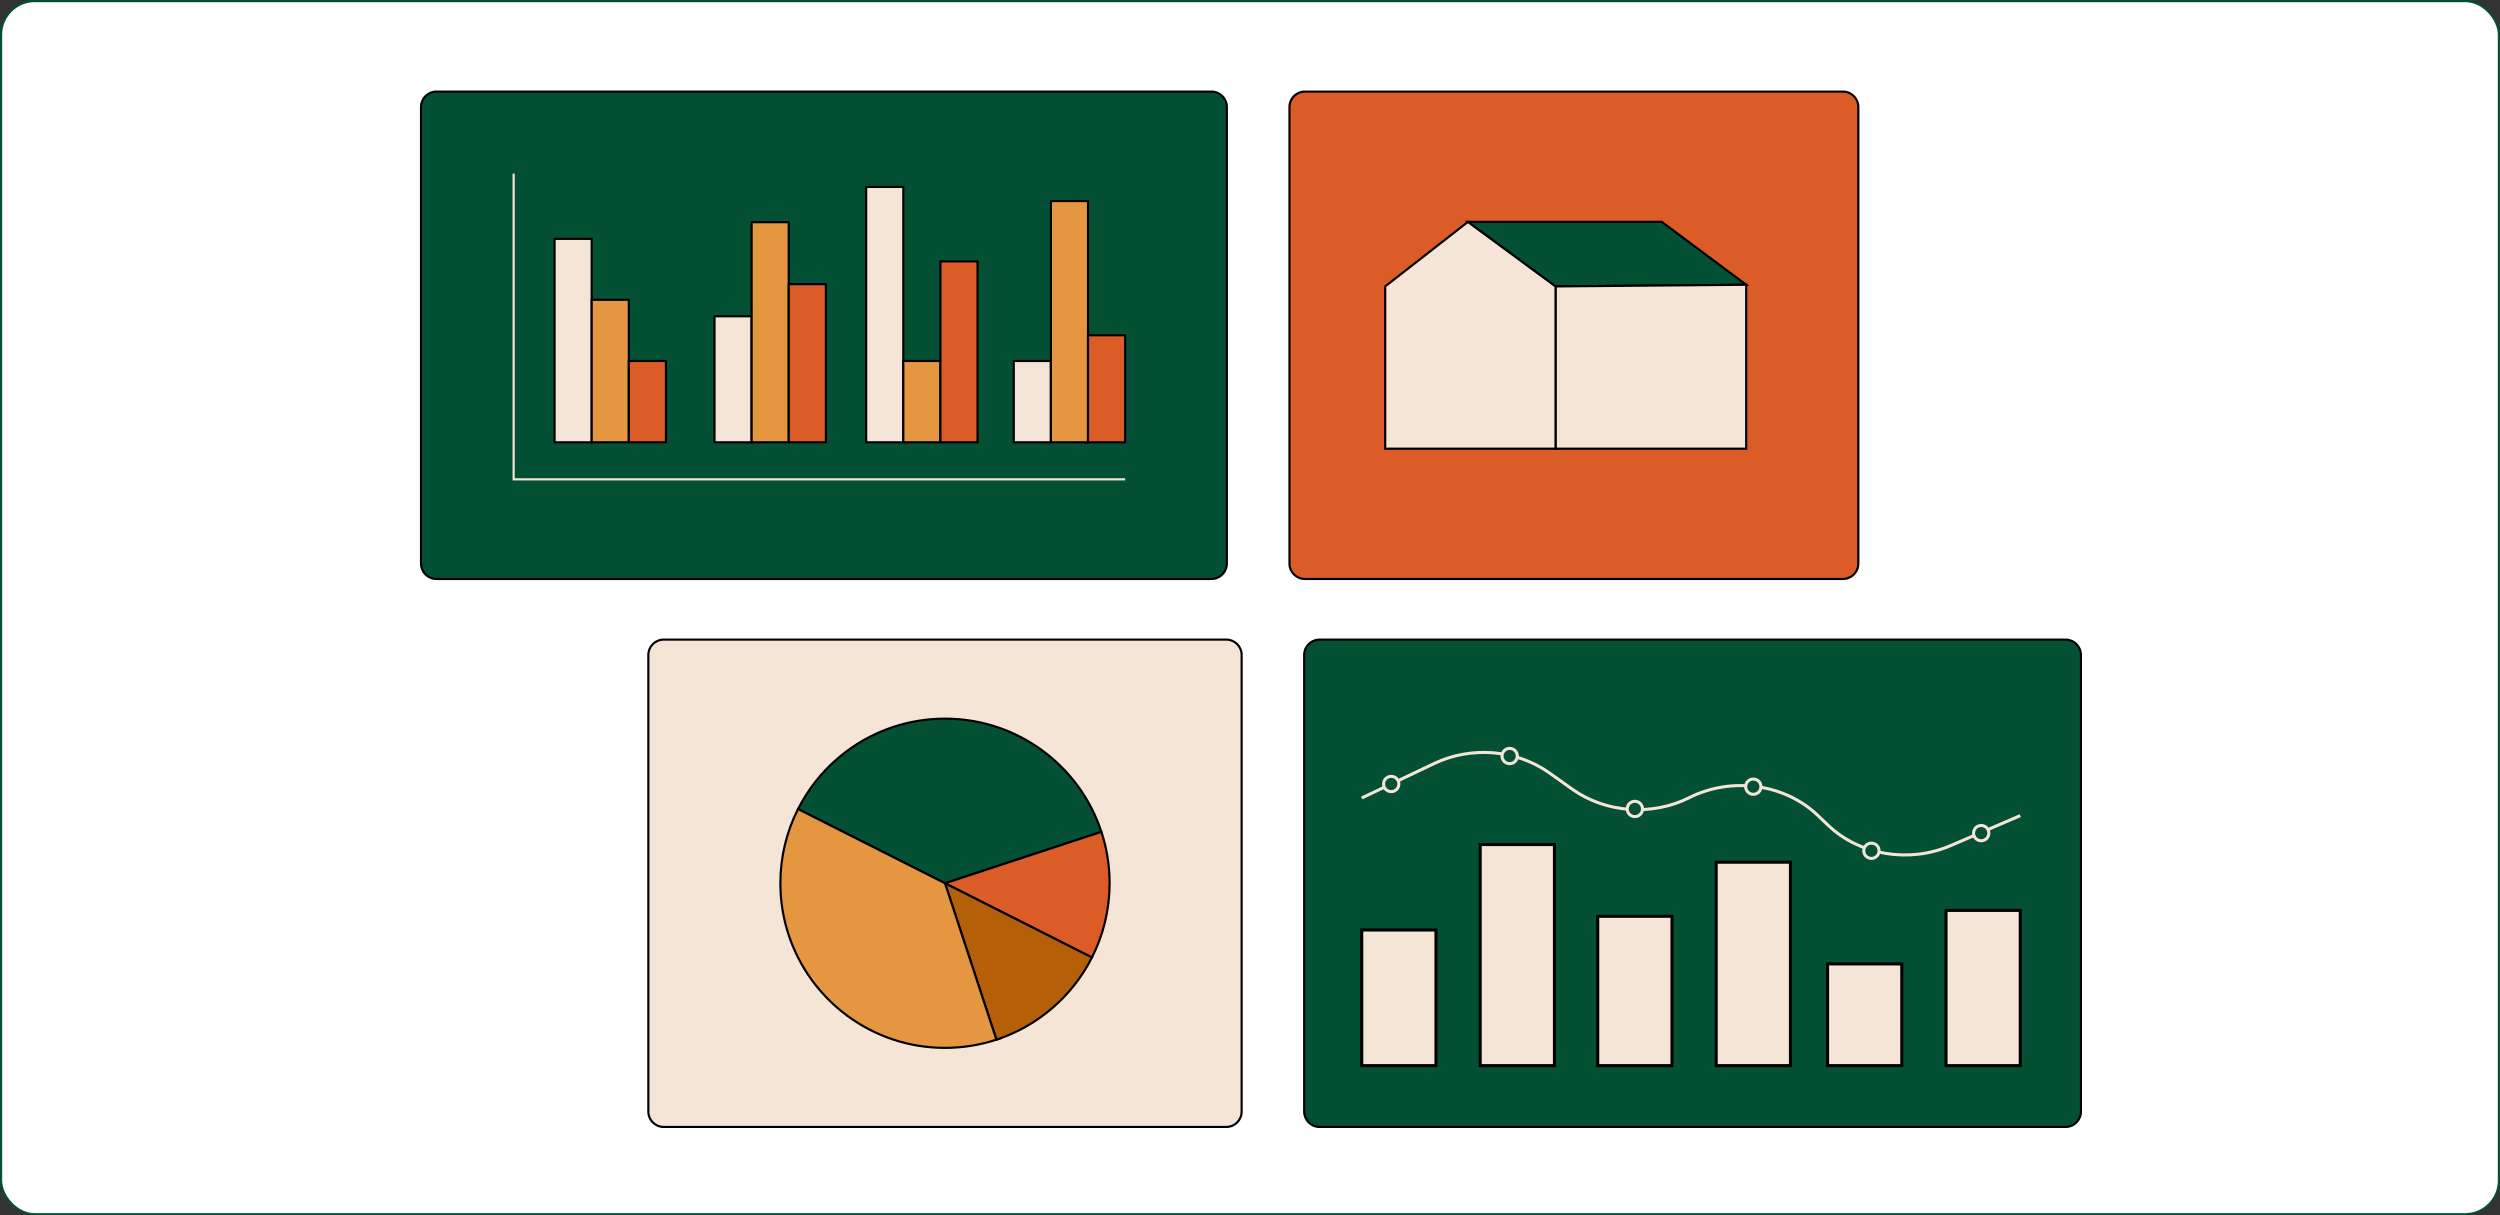 <svg width="576" height="280" viewBox="0 0 576 280" fill="none" xmlns="http://www.w3.org/2000/svg">
<rect x="0" y="0" width="576" height="280" fill="#333333" stroke="none"/>
<rect x="0.25" y="0.25" width="575.5" height="279.5" rx="7.75" fill="white" stroke="#045034" stroke-width="0.5"/>
<path d="M424.621 21.104H300.632C298.678 21.104 297.095 22.687 297.095 24.641V129.853C297.095 131.806 298.678 133.39 300.632 133.39H424.621C426.574 133.39 428.158 131.806 428.158 129.853V24.641C428.158 22.687 426.574 21.104 424.621 21.104Z" fill="#DC5C27" stroke="black" stroke-width="0.5" stroke-miterlimit="10"/>
<path d="M319.146 65.991L338.224 51.11L358.446 65.991V103.382H319.146V65.991Z" fill="#F5E5D7" stroke="black" stroke-width="0.5" stroke-miterlimit="10"/>
<path d="M338.224 51.11H382.865L402.324 65.609L358.446 65.991L338.224 51.11Z" fill="#045034" stroke="black" stroke-width="0.5" stroke-miterlimit="10"/>
<path d="M402.324 103.382V65.609L358.446 65.991V103.382H402.324Z" fill="#F5E5D7" stroke="black" stroke-width="0.5" stroke-miterlimit="10"/>
<path d="M475.91 147.362H304.019C302.066 147.362 300.482 148.946 300.482 150.899V256.111C300.482 258.064 302.066 259.648 304.019 259.648H475.91C477.863 259.648 479.447 258.064 479.447 256.111V150.899C479.447 148.946 477.863 147.362 475.91 147.362Z" fill="#045034" stroke="black" stroke-width="0.5" stroke-miterlimit="10"/>
<path d="M330.851 214.272H313.743V245.52H330.851V214.272Z" fill="#F5E5D7" stroke="black" stroke-width="0.707" stroke-miterlimit="10"/>
<path d="M358.141 194.584H341.033V245.52H358.141V194.584Z" fill="#F5E5D7" stroke="black" stroke-width="0.707" stroke-miterlimit="10"/>
<path d="M385.227 211.112H368.119V245.52H385.227V211.112Z" fill="#F5E5D7" stroke="black" stroke-width="0.707" stroke-miterlimit="10"/>
<path d="M412.517 198.648H395.409V245.52H412.517V198.648Z" fill="#F5E5D7" stroke="black" stroke-width="0.707" stroke-miterlimit="10"/>
<path d="M438.178 222.084H421.07V245.52H438.178V222.084Z" fill="#F5E5D7" stroke="black" stroke-width="0.707" stroke-miterlimit="10"/>
<path d="M465.469 209.757H448.362V245.52H465.469V209.757Z" fill="#F5E5D7" stroke="black" stroke-width="0.707" stroke-miterlimit="10"/>
<path d="M313.743 183.857L330.471 175.9C338.981 171.852 349.391 172.699 356.931 178.051L362.29 181.855C369.985 187.319 380.653 188.077 389.233 183.771C398.943 178.896 411.152 180.566 418.755 187.81L421.233 190.171C428.45 197.048 439.879 198.94 449.407 194.839L465.469 187.923" stroke="#F5E5D7" stroke-width="0.707" stroke-miterlimit="10"/>
<path d="M320.536 182.393C321.509 182.393 322.298 181.604 322.298 180.631C322.298 179.659 321.509 178.87 320.536 178.87C319.563 178.87 318.775 179.659 318.775 180.631C318.775 181.604 319.563 182.393 320.536 182.393Z" fill="#045034" stroke="#F5E5D7" stroke-width="0.707" stroke-miterlimit="10"/>
<path d="M347.826 175.95C348.799 175.95 349.588 175.161 349.588 174.188C349.588 173.215 348.799 172.427 347.826 172.427C346.853 172.427 346.065 173.215 346.065 174.188C346.065 175.161 346.853 175.95 347.826 175.95Z" fill="#045034" stroke="#F5E5D7" stroke-width="0.707" stroke-miterlimit="10"/>
<path d="M376.674 188.143C377.647 188.143 378.436 187.354 378.436 186.381C378.436 185.408 377.647 184.62 376.674 184.62C375.701 184.62 374.913 185.408 374.913 186.381C374.913 187.354 375.701 188.143 376.674 188.143Z" fill="#045034" stroke="#F5E5D7" stroke-width="0.707" stroke-miterlimit="10"/>
<path d="M403.964 183.014C404.937 183.014 405.725 182.225 405.725 181.252C405.725 180.279 404.937 179.491 403.964 179.491C402.991 179.491 402.202 180.279 402.202 181.252C402.202 182.225 402.991 183.014 403.964 183.014Z" fill="#045034" stroke="#F5E5D7" stroke-width="0.707" stroke-miterlimit="10"/>
<path d="M431.176 197.78C432.149 197.78 432.937 196.991 432.937 196.018C432.937 195.046 432.149 194.257 431.176 194.257C430.203 194.257 429.414 195.046 429.414 196.018C429.414 196.991 430.203 197.78 431.176 197.78Z" fill="#045034" stroke="#F5E5D7" stroke-width="0.707" stroke-miterlimit="10"/>
<path d="M456.467 193.712C457.44 193.712 458.229 192.923 458.229 191.951C458.229 190.978 457.44 190.189 456.467 190.189C455.494 190.189 454.706 190.978 454.706 191.951C454.706 192.923 455.494 193.712 456.467 193.712Z" fill="#045034" stroke="#F5E5D7" stroke-width="0.707" stroke-miterlimit="10"/>
<path d="M282.536 147.362H152.915C150.962 147.362 149.378 148.946 149.378 150.899V256.111C149.378 258.064 150.962 259.648 152.915 259.648H282.536C284.489 259.648 286.073 258.064 286.073 256.111V150.899C286.073 148.946 284.489 147.362 282.536 147.362Z" fill="#F5E5D7" stroke="black" stroke-width="0.5" stroke-miterlimit="10"/>
<path d="M253.762 191.654L217.725 203.503L183.866 186.403C188.367 177.505 196.275 170.621 205.875 167.466C209.603 166.24 213.588 165.577 217.726 165.577C234.535 165.577 248.789 176.511 253.764 191.654H253.762Z" fill="#045034" stroke="black" stroke-width="0.5" stroke-miterlimit="10"/>
<path d="M255.651 203.503C255.651 209.655 254.187 215.466 251.585 220.604L217.726 203.503L253.764 191.652C254.989 195.38 255.653 199.363 255.653 203.501L255.651 203.503Z" fill="#DC5C27" stroke="black" stroke-width="0.5" stroke-miterlimit="10"/>
<path d="M251.585 220.606C247.084 229.504 239.174 236.387 229.576 239.542L217.726 203.505L251.585 220.606Z" fill="#B55F09" stroke="black" stroke-width="0.5" stroke-miterlimit="10"/>
<path d="M229.576 239.541C225.848 240.766 221.865 241.43 217.725 241.43C200.917 241.43 186.664 230.496 181.687 215.355C180.462 211.627 179.798 207.642 179.798 203.503C179.798 197.352 181.263 191.54 183.864 186.402L217.723 203.503L229.573 239.541H229.576Z" fill="#E59641" stroke="black" stroke-width="0.5" stroke-miterlimit="10"/>
<path d="M279.127 21.104H100.537C98.584 21.104 97 22.687 97 24.641V129.853C97 131.806 98.584 133.39 100.537 133.39H279.127C281.081 133.39 282.664 131.806 282.664 129.853V24.641C282.664 22.687 281.081 21.104 279.127 21.104Z" fill="#045034" stroke="black" stroke-width="0.5" stroke-miterlimit="10"/>
<path d="M136.327 55.035H127.774V101.907H136.327V55.035Z" fill="#F5E5D7" stroke="black" stroke-width="0.5" stroke-miterlimit="10"/>
<path d="M144.882 69.078H136.329V101.907H144.882V69.078Z" fill="#E59641" stroke="black" stroke-width="0.5" stroke-miterlimit="10"/>
<path d="M153.435 83.166H144.882V101.907H153.435V83.166Z" fill="#DC5C27" stroke="black" stroke-width="0.5" stroke-miterlimit="10"/>
<path d="M173.173 72.871H164.62V101.907H173.173V72.871Z" fill="#F5E5D7" stroke="black" stroke-width="0.5" stroke-miterlimit="10"/>
<path d="M181.726 51.195H173.173V101.905H181.726V51.195Z" fill="#E59641" stroke="black" stroke-width="0.5" stroke-miterlimit="10"/>
<path d="M190.281 65.466H181.727V101.907H190.281V65.466Z" fill="#DC5C27" stroke="black" stroke-width="0.5" stroke-miterlimit="10"/>
<path d="M208.121 43.068H199.568V101.907H208.121V43.068Z" fill="#F5E5D7" stroke="black" stroke-width="0.5" stroke-miterlimit="10"/>
<path d="M216.675 83.166H208.122V101.907H216.675V83.166Z" fill="#E59641" stroke="black" stroke-width="0.5" stroke-miterlimit="10"/>
<path d="M225.228 60.227H216.675V101.907H225.228V60.227Z" fill="#DC5C27" stroke="black" stroke-width="0.5" stroke-miterlimit="10"/>
<path d="M242.126 83.166H233.573V101.907H242.126V83.166Z" fill="#F5E5D7" stroke="black" stroke-width="0.5" stroke-miterlimit="10"/>
<path d="M250.679 46.319H242.126V101.907H250.679V46.319Z" fill="#E59641" stroke="black" stroke-width="0.5" stroke-miterlimit="10"/>
<path d="M259.234 77.247H250.681V101.907H259.234V77.247Z" fill="#DC5C27" stroke="black" stroke-width="0.5" stroke-miterlimit="10"/>
<path d="M118.345 39.998V110.44H259.234" stroke="#F5E5D7" stroke-width="0.5" stroke-miterlimit="10"/>
</svg>
